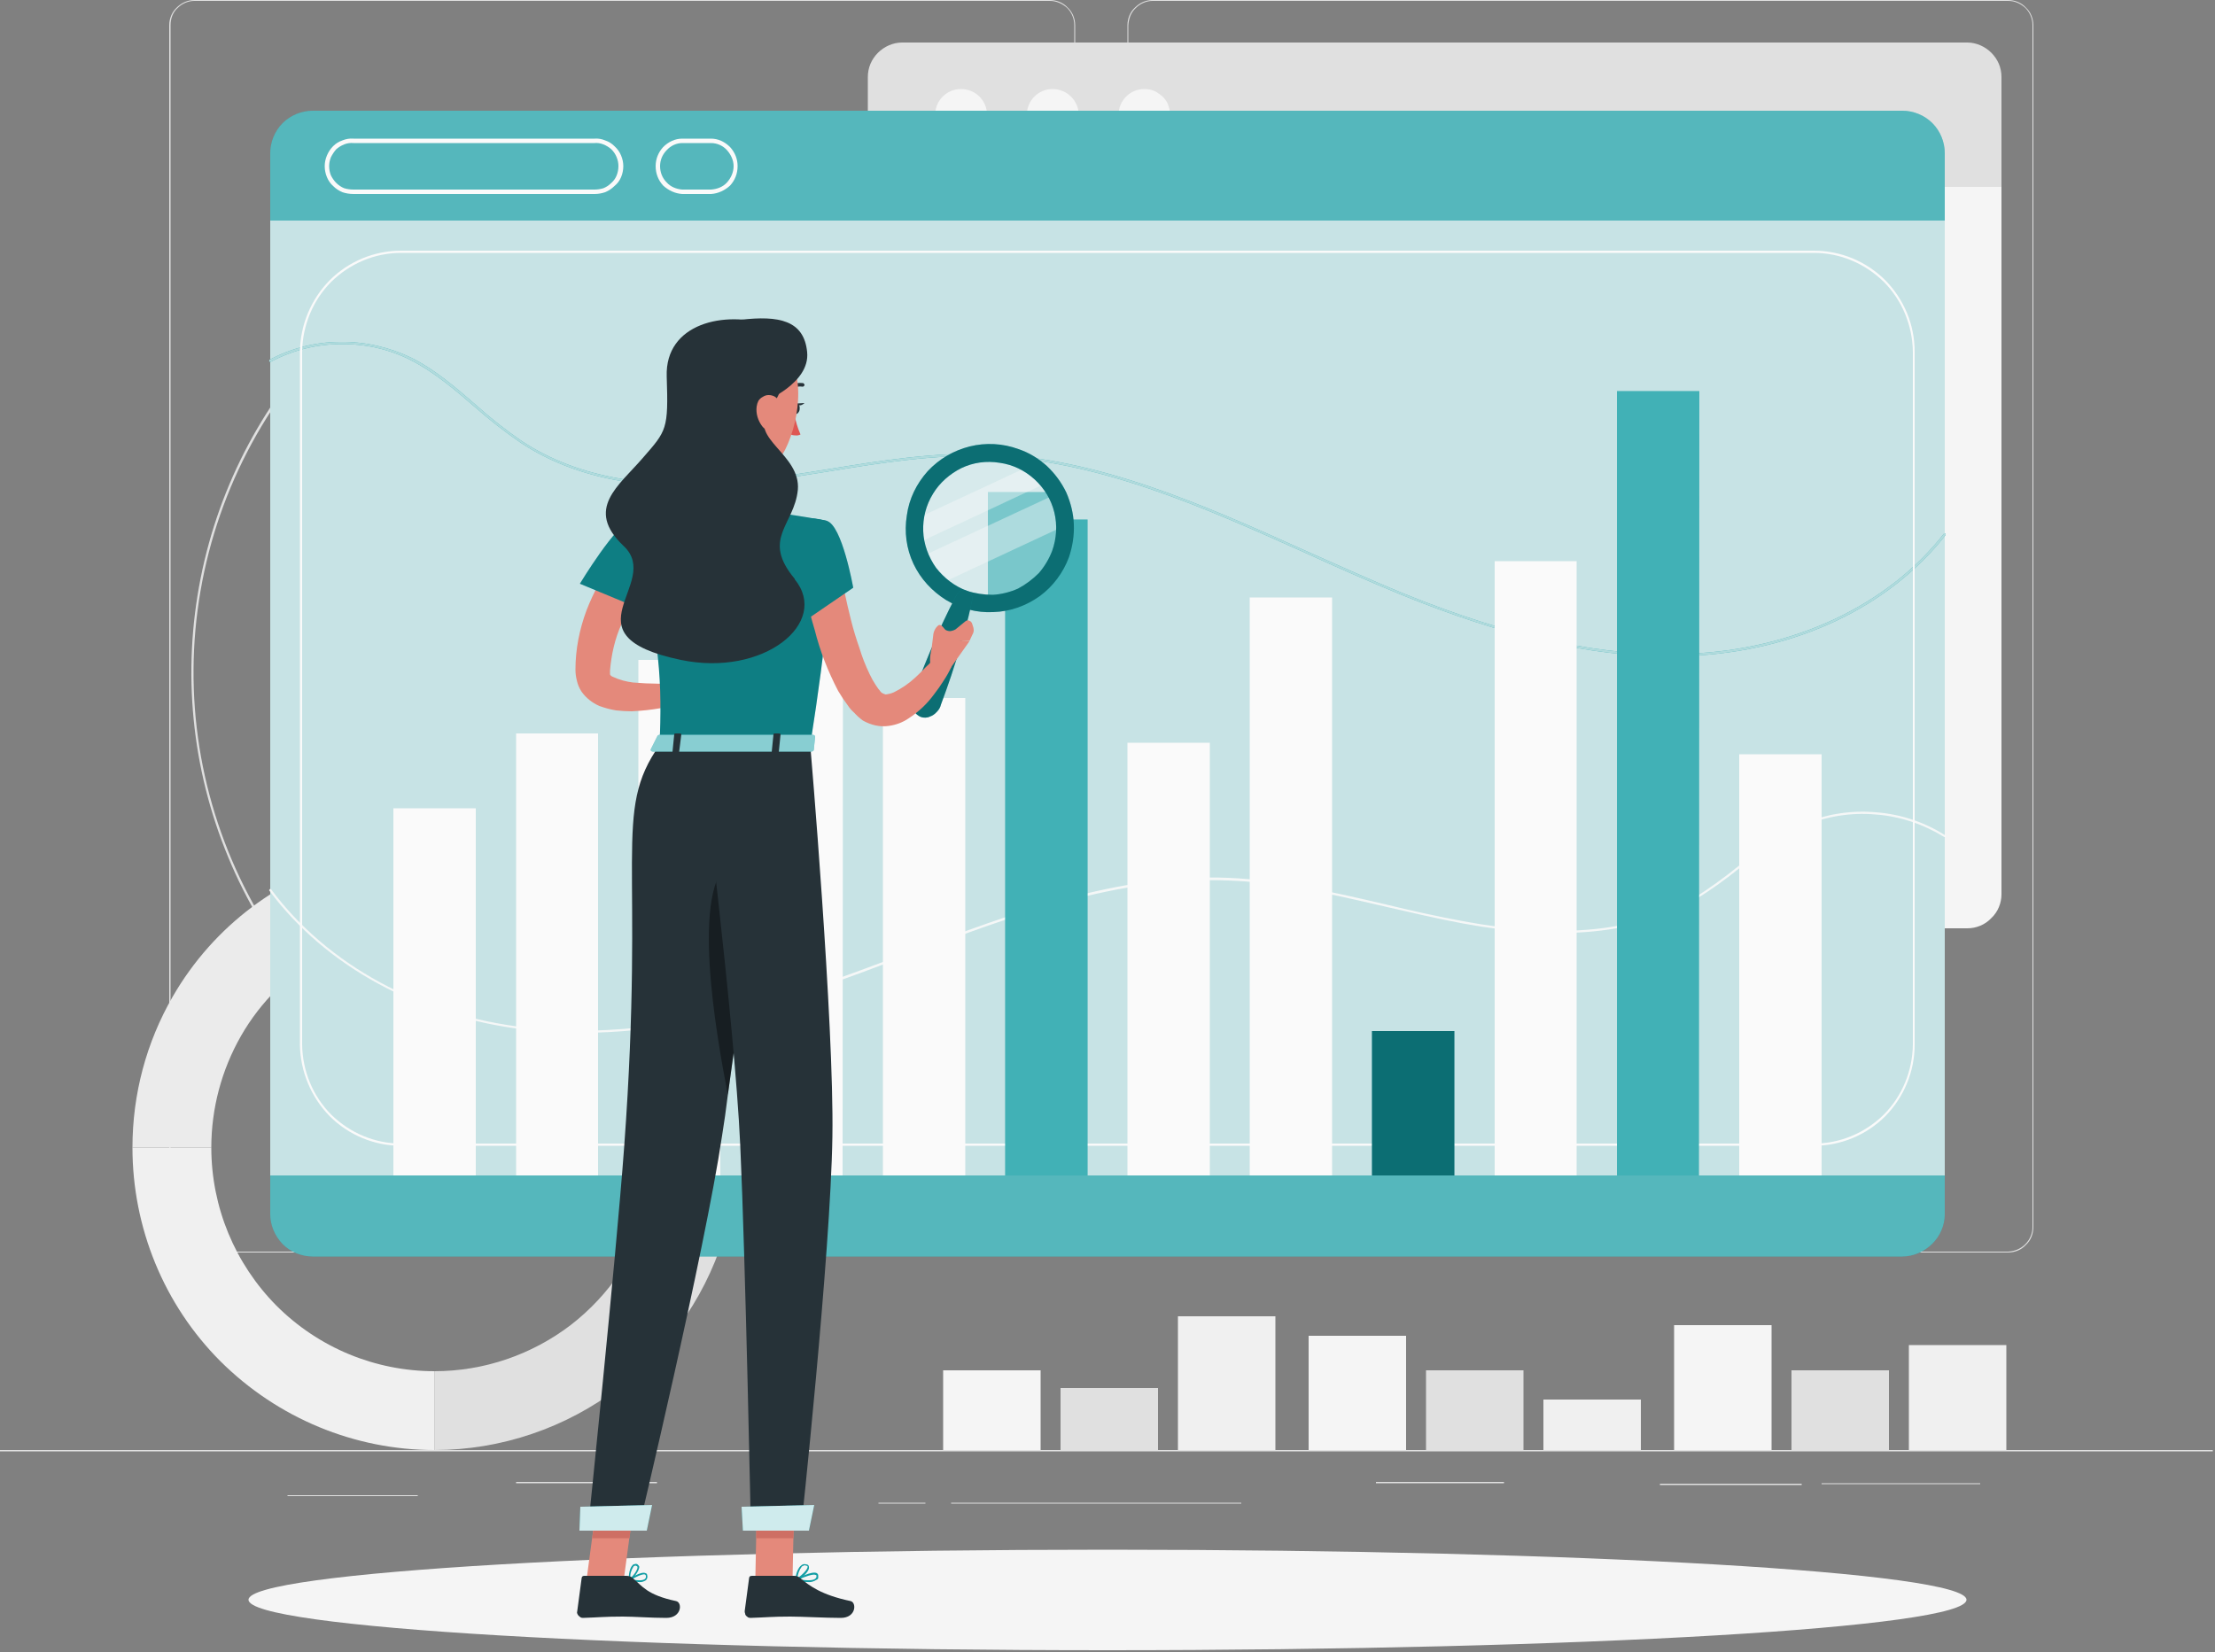 <svg xmlns="http://www.w3.org/2000/svg" viewBox="0 0 500 373" width="500" height="373"><rect x="0" y="0" width="500" height="373" fill="#808080" stroke="none"/><title>Browser stats-rafiki 1</title><defs><clipPath id="cp1"><path d="m-0.5-55h500v500h-500z"></path></clipPath></defs><style> .s0 { fill: #e0e0e0 } .s1 { fill: #f0f0f0 } .s2 { fill: #ebebeb } .s3 { fill: #f5f5f5 } .s4 { fill: #fafafa } .s5 { fill: #119da4 } .s6 { opacity: .3;fill: #f5f5f5 } .s7 { opacity: .8;fill: #f5f5f5 } .s8 { opacity: .9;fill: #fafafa } .s9 { mix-blend-mode: multiply;fill: #119da4 } .s10 { opacity: .7;fill: #f5f5f5 } .s11 { opacity: .2;fill: #ffffff } .s12 { opacity: .3;fill: #000000 } .s13 { opacity: .3;fill: #fafafa } .s14 { opacity: .4;fill: #fafafa } .s15 { fill: #e4897b } .s16 { opacity: .2;fill: #000000 } .s17 { fill: #263238 } .s18 { fill: #de5753 } .s19 { fill: #ce6f64 } .s20 { opacity: .8;fill: #ffffff } .s21 { opacity: .4;fill: #000000 } .s22 { opacity: .5;fill: #ffffff } </style><g id="Clip-Path" clip-path="url(#cp1)"><g><path class="s0" d="m500 327.4h-500v0.3h500z"></path><path class="s0" d="m406.7 335h-32v0.3h32z"></path><path class="s0" d="m447 334.9h-35.8v0.2h35.8z"></path><path class="s0" d="m280.2 339.3h-65.5v0.2h65.5z"></path><path class="s0" d="m208.9 339.3h-10.6v0.2h10.6z"></path><path class="s0" d="m148.3 334.6h-31.8v0.3h31.8z"></path><path class="s0" d="m339.5 334.6h-28.9v0.3h28.9z"></path><path class="s0" d="m94.3 337.6h-29.4v0.2h29.4z"></path><path class="s0" d="m237 282.8h-193.1c-1.5 0-3-0.6-4-1.7-1.1-1-1.7-2.5-1.7-4v-271.4c0-1.5 0.6-3 1.7-4 1.1-1.1 2.5-1.7 4-1.7h193.1c1.5 0 3 0.6 4 1.7 1.1 1 1.7 2.5 1.7 4v271.4c0 1.5-0.6 3-1.7 4-1 1.1-2.5 1.7-4 1.7zm-193.1-282.6c-1.4 0-2.8 0.6-3.8 1.6-1.1 1-1.6 2.4-1.6 3.9v271.4c0 1.4 0.5 2.8 1.6 3.8 1 1.1 2.4 1.6 3.8 1.7h193.1c1.4-0.1 2.8-0.6 3.9-1.7 1-1 1.6-2.4 1.6-3.8v-271.4c0-1.5-0.6-2.9-1.6-3.9-1.1-1-2.5-1.6-3.9-1.6z"></path><path class="s0" d="m453.3 282.8h-193.1c-1.5 0-3-0.6-4-1.7-1.1-1-1.7-2.5-1.7-4v-271.4c0-1.5 0.6-3 1.7-4 1.1-1.1 2.5-1.7 4-1.7h193.1c1.5 0 3 0.6 4 1.7 1.1 1 1.7 2.5 1.7 4v271.4c0 1.5-0.6 3-1.7 4-1 1.1-2.5 1.7-4 1.7zm-193.1-282.6c-1.4 0-2.8 0.6-3.8 1.6-1.1 1-1.6 2.4-1.7 3.9v271.4c0.1 1.4 0.6 2.8 1.7 3.8 1 1.1 2.4 1.6 3.8 1.7h193.1c1.5-0.1 2.8-0.6 3.9-1.7 1-1 1.6-2.4 1.6-3.8v-271.4c0-1.5-0.6-2.9-1.6-3.9-1.1-1-2.4-1.6-3.9-1.6z"></path><path class="s0" d="m152.2 260.8c-21.6 0-42.6-6.4-60.6-18.4-17.9-12-31.9-29-40.1-48.9-8.3-20-10.4-41.9-6.2-63 4.2-21.2 14.6-40.6 29.8-55.9q0.1 0 0.1 0 0.1 0 0.1 0 0.1 0 0.1 0 0.1 0 0.1 0l20.1 20.1q0 0 0 0.1 0 0 0 0.1 0 0 0 0.1 0 0 0 0.1c-12.5 12.4-20.6 28.7-22.9 46.2-2.3 17.5 1.3 35.2 10.1 50.5 8.8 15.3 22.5 27.3 38.8 34 16.3 6.7 34.4 7.9 51.4 3.3q0 0 0.1 0 0 0 0.1 0 0.1 0.1 0.1 0.2l7.4 27.4q0 0.1 0 0.2-0.1 0.1-0.2 0.1c-9.2 2.5-18.7 3.7-28.3 3.7zm-76.9-185.5c-16.8 16.9-27.6 38.8-30.7 62.5-3.1 23.6 1.7 47.6 13.7 68.3 11.9 20.6 30.3 36.8 52.3 45.9 22 9.2 46.4 10.8 69.5 4.7l-7.2-26.9c-17.2 4.5-35.3 3.3-51.6-3.5-16.4-6.8-30.1-18.8-38.9-34.1-8.9-15.4-12.4-33.2-10.2-50.8 2.3-17.5 10.3-33.9 22.8-46.4z"></path><path class="s0" d="m209.1 95.1q-0.1 0-0.2 0c-15-15-35.4-23.5-56.7-23.5-21.2 0-41.6 8.5-56.6 23.5q-0.1 0-0.1 0-0.1 0-0.1 0-0.1 0-0.1 0-0.1 0-0.1 0l-20.1-20.1q0 0 0-0.1 0 0 0-0.1 0 0 0-0.1 0 0 0 0c20.5-20.5 48.2-32 77.1-32 28.9 0 56.7 11.5 77.1 32q0.1 0 0.1 0.1 0 0.1-0.1 0.2l-20 20.1q-0.1 0-0.2 0zm-56.9-24c21.3 0 41.8 8.4 56.9 23.4l19.7-19.7c-20.4-20.2-47.9-31.6-76.6-31.6-28.7 0-56.2 11.4-76.5 31.6l19.7 19.7c15.1-15 35.5-23.4 56.8-23.4z"></path><path class="s0" d="m180.4 257.1q-0.1 0-0.1-0.1-0.1 0-0.1 0 0-0.1 0-0.1l-7.4-27.4q0-0.1 0-0.2 0-0.1 0.1-0.1 0 0 0.1 0c13.6-3.7 26-10.8 35.9-20.8 10-9.9 17.1-22.3 20.8-35.9 3.6-13.6 3.6-27.9 0-41.5-3.7-13.6-10.8-26-20.8-35.9q-0.1-0.1-0.1-0.2 0-0.1 0.1-0.2l20.1-20.1q0 0 0.1 0 0 0 0.1 0 0 0 0.1 0 0 0 0.1 0c13.4 13.6 23.1 30.5 28 48.9 4.9 18.5 4.8 37.9-0.1 56.4-4.9 18.4-14.6 35.3-28.1 48.8-13.5 13.5-30.3 23.3-48.7 28.3zm-7.1-27.5l7.2 26.9c18.4-4.9 35.1-14.6 48.5-28.1 13.4-13.4 23.1-30.2 28-48.5 4.9-18.4 4.9-37.7 0-56.1-4.9-18.4-14.5-35.1-27.9-48.6l-19.7 19.7c9.9 10 17.1 22.5 20.7 36.1 3.7 13.7 3.7 28 0 41.6-3.6 13.7-10.8 26.1-20.8 36.1-10 10-22.4 17.2-36 20.9z"></path><path class="s0" d="m98.1 309.6v17.8c15 0 29.7-5 41.6-14.1 11.9-9.2 20.5-22 24.4-36.5 3.8-14.5 2.8-29.9-2.9-43.8-5.8-13.9-15.9-25.5-29-33l-8.9 15.4c9.7 5.6 17.2 14.2 21.4 24.4 4.3 10.3 5 21.7 2.2 32.4-2.9 10.7-9.3 20.2-18.1 27-8.8 6.7-19.6 10.4-30.7 10.4z"></path><path class="s1" d="m29.9 259.1c0 18.1 7.1 35.5 19.9 48.3 12.9 12.8 30.2 20 48.3 20v-17.8c-13.4 0-26.2-5.3-35.7-14.8-9.4-9.5-14.7-22.3-14.7-35.7z"></path><path class="s2" d="m29.9 259.1h17.8c0-8.8 2.3-17.5 6.7-25.2 4.4-7.7 10.8-14 18.5-18.5 7.7-4.4 16.4-6.7 25.2-6.7 8.9 0 17.6 2.3 25.2 6.7l8.9-15.4c-32.4-18.7-74.5-7.4-93.2 25-6 10.4-9.1 22.1-9.1 34.1z"></path><path class="s3" d="m317.4 301.6h-22v25.8h22z"></path><path class="s0" d="m343.9 309.4h-22v18h22z"></path><path class="s1" d="m370.4 316h-22v11.4h22z"></path><path class="s3" d="m234.9 309.4h-22v18h22z"></path><path class="s0" d="m261.4 313.4h-22v14h22z"></path><path class="s1" d="m287.9 297.2h-22v30.2h22z"></path><path class="s3" d="m399.9 299.2h-22v28.2h22z"></path><path class="s0" d="m426.4 309.4h-22v18h22z"></path><path class="s1" d="m452.9 303.7h-22v23.7h22z"></path><path class="s0" d="m195.9 17.4c0-2.1 0.8-4 2.3-5.5 1.4-1.4 3.4-2.3 5.4-2.3h240.5c2 0 4 0.9 5.4 2.3 1.5 1.5 2.3 3.4 2.3 5.5v24.8h-255.9z"></path><path class="s3" d="m252.5 25.9c0 1.2 0.3 2.3 1 3.3 0.6 0.9 1.5 1.7 2.6 2.1 1 0.5 2.2 0.6 3.4 0.4 1.1-0.3 2.1-0.8 2.9-1.6 0.9-0.9 1.4-1.9 1.6-3 0.3-1.2 0.1-2.3-0.3-3.4-0.4-1.1-1.2-2-2.2-2.6-0.9-0.7-2-1-3.2-1-1.5 0-3 0.6-4.1 1.7-1.1 1.1-1.7 2.6-1.7 4.1z"></path><path class="s3" d="m237.6 31.8c3.2 0 5.9-2.6 5.9-5.9 0-3.2-2.7-5.8-5.9-5.8-3.2 0-5.8 2.6-5.8 5.8 0 3.3 2.6 5.9 5.8 5.9z"></path><path class="s3" d="m216.9 31.8c3.3 0 5.9-2.6 5.9-5.9 0-3.2-2.6-5.8-5.9-5.8-3.2 0-5.8 2.6-5.8 5.8 0 3.3 2.6 5.9 5.8 5.9z"></path><path class="s3" d="m444.1 209.6h-240.5c-2 0-4-0.8-5.4-2.3-1.5-1.4-2.3-3.4-2.3-5.4v-159.7h255.9v159.7c0 2-0.8 4-2.3 5.4-1.4 1.5-3.4 2.3-5.4 2.3z"></path><path class="s4" d="m178.7 43.2c0-2 0.8-4 2.2-5.5 1.5-1.4 3.4-2.2 5.5-2.2h240.5c2 0 4 0.8 5.4 2.2 1.5 1.5 2.3 3.5 2.3 5.5v24.8h-255.9z"></path><path class="s0" d="m235.2 51.8c0 1.1 0.4 2.3 1 3.2 0.7 1 1.6 1.7 2.6 2.2 1.1 0.4 2.3 0.5 3.4 0.3 1.2-0.2 2.2-0.8 3-1.6 0.8-0.8 1.4-1.9 1.6-3 0.2-1.1 0.1-2.3-0.3-3.4-0.5-1-1.2-1.9-2.2-2.6-0.9-0.6-2.1-1-3.2-1-1.6 0-3.1 0.6-4.1 1.7-1.1 1.1-1.8 2.6-1.8 4.2z"></path><path class="s0" d="m214.6 51.8c0 1.1 0.3 2.3 0.9 3.2 0.7 1 1.6 1.7 2.7 2.2 1 0.4 2.2 0.5 3.3 0.3 1.2-0.2 2.2-0.8 3-1.6 0.8-0.8 1.4-1.9 1.6-3 0.3-1.1 0.1-2.3-0.3-3.4-0.4-1-1.2-1.9-2.2-2.6-0.9-0.6-2-1-3.2-1-1.5 0-3 0.6-4.1 1.7-1.1 1.1-1.7 2.6-1.7 4.2z"></path><path class="s0" d="m193.9 51.8c0 1.1 0.3 2.3 1 3.2 0.6 1 1.5 1.7 2.6 2.2 1.1 0.4 2.2 0.5 3.4 0.3 1.1-0.2 2.1-0.8 3-1.6 0.8-0.8 1.3-1.9 1.5-3 0.3-1.1 0.2-2.3-0.3-3.4-0.4-1-1.2-2-2.1-2.6-1-0.6-2.1-1-3.3-1-1.5 0-3 0.6-4.1 1.7-1.1 1.1-1.7 2.6-1.7 4.2z"></path><path class="s0" d="m426.9 235.4h-240.5c-2.1 0-4-0.8-5.5-2.3-1.4-1.4-2.2-3.4-2.2-5.4v-159.7h255.9v159.7c0 2-0.8 4-2.3 5.4-1.4 1.5-3.4 2.3-5.4 2.3z"></path><path class="s3" d="m250 372.6c107.1 0 193.9-5.1 193.9-11.4 0-6.2-86.8-11.3-193.9-11.3-107.1 0-193.9 5.1-193.9 11.3 0 6.3 86.8 11.4 193.9 11.4z"></path><path class="s5" d="m429.4 25h-358.8c-2.5 0-5 1-6.8 2.8-1.8 1.8-2.8 4.3-2.8 6.8v239.5c0 2.5 1 4.9 2.8 6.8 1.8 1.8 4.3 2.8 6.8 2.8h358.8c2.5 0 5-1.1 6.8-2.9 1.8-1.8 2.8-4.2 2.8-6.7v-239.5c0-2.5-1-5-2.8-6.8-1.8-1.8-4.3-2.8-6.8-2.8z"></path><path class="s6" d="m429.4 25h-358.8c-2.5 0-5 1-6.8 2.8-1.8 1.8-2.8 4.3-2.8 6.8v239.5c0 2.5 1 4.9 2.8 6.8 1.8 1.8 4.3 2.8 6.8 2.8h358.8c2.5 0 5-1.1 6.8-2.9 1.8-1.8 2.8-4.2 2.8-6.7v-239.5c0-2.5-1-5-2.8-6.8-1.8-1.8-4.3-2.8-6.8-2.8z"></path><path class="s4" d="m134.2 43.8h-54.4q-1.3 0-2.5-0.4-1.2-0.5-2.1-1.4-0.9-0.8-1.4-2-0.5-1.2-0.5-2.5 0-1.2 0.5-2.4 0.5-1.2 1.4-2.1 0.9-0.9 2.1-1.3 1.2-0.5 2.5-0.4h54.4q1.2-0.1 2.4 0.4 1.2 0.4 2.1 1.3 1 0.9 1.5 2.1 0.5 1.2 0.5 2.4 0 1.3-0.5 2.5-0.5 1.2-1.5 2-0.9 0.9-2.1 1.4-1.2 0.4-2.4 0.4zm-54.4-11.5q-1.1-0.1-2.1 0.3-1 0.4-1.8 1.1-0.7 0.8-1.2 1.8-0.4 1-0.4 2 0 1.1 0.4 2.1 0.5 1 1.2 1.7 0.8 0.8 1.8 1.2 1 0.3 2.1 0.3h54.4q1 0 2-0.3 1-0.4 1.8-1.2 0.8-0.7 1.2-1.7 0.4-1 0.4-2.1 0-1-0.4-2-0.4-1-1.2-1.8-0.8-0.7-1.8-1.1-1-0.4-2-0.3z"></path><path class="s4" d="m160.5 43.8h-6.5c-1.6-0.1-3.1-0.8-4.3-1.9-1.1-1.2-1.7-2.7-1.7-4.4 0-1.6 0.6-3.1 1.7-4.3 1.2-1.2 2.7-1.9 4.3-1.9h6.5c1.6 0 3.1 0.7 4.3 1.9 1.1 1.2 1.7 2.7 1.7 4.3 0 1.7-0.6 3.2-1.7 4.4-1.2 1.1-2.7 1.8-4.3 1.9zm-6.5-11.5c-1.3 0-2.6 0.6-3.5 1.6-1 1-1.5 2.3-1.5 3.6 0 1.4 0.5 2.7 1.5 3.7 0.9 1 2.2 1.5 3.5 1.6h6.5c1.4-0.1 2.7-0.6 3.6-1.6 0.9-1 1.5-2.3 1.5-3.7 0-1.3-0.6-2.6-1.5-3.6-0.9-1-2.2-1.6-3.6-1.6z"></path><path class="s5" d="m439 49.8h-378v215.6h378z"></path><path class="s7" d="m439 49.8h-378v215.6h378z"></path><path class="s8" d="m131.2 233.2q-6.3 0-12.5-0.7c-24-2.8-45.1-14.2-57.9-31.4q-0.1-0.1 0-0.2 0-0.1 0.1-0.1 0-0.1 0.1-0.1 0.1 0 0.2 0.1c12.7 17.1 33.7 28.5 57.5 31.2 19.1 2.2 39.6-0.7 64.5-9 7.4-2.5 14.8-5.3 22-8 23.1-8.7 46.9-17.8 72-16.8 12 0.5 24 3.3 35.6 6 5.7 1.4 11.6 2.7 17.5 3.8 22.1 4.1 39 2.4 51.9-5.1q5.4-3.4 10.3-7.4c4.5-3.6 9.2-7.3 14.6-9.6 5.2-2.1 10.8-3 16.3-2.5 5.6 0.4 11 2.2 15.7 5.2q0.1 0 0.1 0 0 0.1 0 0.1 0 0.1 0 0.1 0 0 0 0.1 0 0-0.1 0.1 0 0-0.1 0 0 0-0.1 0 0 0 0 0c-4.7-2.9-10-4.7-15.5-5.1-5.5-0.5-11 0.4-16.1 2.5-5.3 2.2-10 6-14.5 9.5q-4.9 4-10.4 7.4c-12.9 7.6-30 9.3-52.2 5.2-5.9-1.1-11.8-2.5-17.5-3.8-11.6-2.7-23.6-5.5-35.5-5.9-25-1-48.8 8-71.8 16.7-7.2 2.7-14.7 5.6-22 8-19.6 6.5-36.5 9.7-52.2 9.7z"></path><g><path class="s9" d="m376.7 148.2c-17.9 0-37.1-4.5-60.1-13.8-7.3-3-14.8-6.3-22-9.6-23-10.3-46.8-21-71.8-21.8-12-0.4-23.9 1.5-35.5 3.4-5.7 0.9-11.6 1.9-17.5 2.5-22.2 2.6-39.3-0.4-52.2-8.9q-5.4-3.7-10.4-8.1c-4.5-3.9-9.2-7.9-14.5-10.6-4.9-2.5-10.4-3.7-15.8-3.6-5.5 0-10.9 1.4-15.8 4q-0.1 0-0.2 0-0.1-0.1-0.1-0.1 0-0.1 0-0.1-0.1-0.1 0-0.1 0-0.1 0-0.1 0-0.1 0.1-0.1c4.9-2.6 10.4-4 15.9-4 5.6-0.1 11.1 1.2 16.1 3.6 5.4 2.7 10.1 6.8 14.6 10.7q4.9 4.4 10.3 8.1c12.9 8.5 29.8 11.3 51.9 8.8 5.9-0.6 11.8-1.6 17.5-2.5 11.6-1.9 23.6-3.8 35.6-3.4 25 0.8 48.9 11.5 72 21.9 7.2 3.2 14.7 6.6 22 9.6 24.9 10.1 45.4 14.4 64.5 13.6 23.8-1 44.8-10.9 57.5-27.1q0-0.1 0-0.1 0.1 0 0.1 0 0.1 0 0.1 0 0.1 0 0.1 0.1 0.1 0 0.1 0.1 0 0 0 0 0 0.1 0 0.1 0 0.1 0 0.1c-12.8 16.3-33.9 26.3-57.9 27.3q-2.3 0-4.6 0.1z"></path></g><path class="s10" d="m376.7 148.2c-17.9 0-37.1-4.5-60.1-13.8-7.3-3-14.8-6.3-22-9.6-23-10.3-46.8-21-71.8-21.8-12-0.4-23.9 1.5-35.5 3.4-5.7 0.9-11.6 1.9-17.5 2.5-22.2 2.6-39.3-0.4-52.2-8.9q-5.4-3.7-10.4-8.1c-4.5-3.9-9.2-7.9-14.5-10.6-4.9-2.5-10.4-3.7-15.8-3.6-5.5 0-10.9 1.4-15.8 4q-0.1 0-0.2 0-0.1-0.1-0.1-0.1 0-0.1 0-0.1-0.1-0.1 0-0.1 0-0.1 0-0.1 0-0.1 0.1-0.1c4.9-2.6 10.4-4 15.9-4 5.6-0.1 11.1 1.2 16.1 3.6 5.4 2.7 10.1 6.8 14.6 10.7q4.9 4.4 10.3 8.1c12.9 8.5 29.8 11.3 51.9 8.8 5.9-0.6 11.8-1.6 17.5-2.5 11.6-1.9 23.6-3.8 35.6-3.4 25 0.8 48.9 11.5 72 21.9 7.2 3.2 14.7 6.6 22 9.6 24.9 10.1 45.4 14.4 64.5 13.6 23.8-1 44.8-10.9 57.5-27.1q0-0.1 0-0.1 0.1 0 0.1 0 0.1 0 0.1 0 0.1 0 0.1 0.1 0.1 0 0.1 0.1 0 0 0 0 0 0.1 0 0.1 0 0.1 0 0.1c-12.8 16.3-33.9 26.3-57.9 27.3q-2.3 0-4.6 0.1z"></path><path class="s4" d="m409.5 258.7h-319c-6 0-11.8-2.4-16.1-6.7-4.2-4.3-6.6-10.1-6.7-16.1v-156.5c0.1-6.1 2.5-11.8 6.7-16.1 4.3-4.3 10.1-6.7 16.1-6.7h319c6 0 11.8 2.4 16.1 6.7 4.2 4.3 6.6 10 6.6 16.1v156.5c0 6-2.4 11.8-6.6 16.1-4.3 4.3-10.1 6.7-16.1 6.7zm-319-201.6c-5.9 0-11.5 2.4-15.7 6.5-4.2 4.2-6.5 9.9-6.6 15.8v156.5c0.1 5.9 2.4 11.6 6.6 15.8 4.2 4.1 9.8 6.5 15.7 6.5h319c5.9 0 11.5-2.4 15.7-6.5 4.2-4.2 6.5-9.9 6.6-15.8v-156.5c-0.1-5.9-2.4-11.6-6.6-15.8-4.2-4.1-9.8-6.5-15.7-6.5z"></path><path class="s4" d="m107.4 182.5h-18.6v82.9h18.6z"></path><path class="s4" d="m135 165.6h-18.5v99.8h18.5z"></path><path class="s4" d="m162.6 149h-18.5v116.4h18.5z"></path><path class="s4" d="m190.3 128.6h-18.6v136.8h18.5z"></path><path class="s4" d="m217.9 157.6h-18.6v107.8h18.6z"></path><path class="s5" d="m245.5 117.3h-18.6v148.1h18.6z"></path><path class="s11" d="m245.5 117.3h-18.6v148.1h18.6z"></path><path class="s5" d="m238.9 124.9c-1.2 3.2-3.3 6-6.2 8-2.9 1.9-6.2 2.9-9.7 2.8v-24.6h14.8c1.2 2.1 1.9 4.4 2.1 6.8 0.1 2.4-0.2 4.8-1 7z"></path><path class="s11" d="m238.9 124.9c-1.2 3.2-3.3 6-6.2 8-2.9 1.9-6.2 2.9-9.7 2.8v-24.6h14.8c1.2 2.1 1.9 4.4 2.1 6.8 0.1 2.4-0.2 4.8-1 7z"></path><path class="s4" d="m273.1 167.7h-18.6v97.7h18.6z"></path><path class="s4" d="m300.7 134.9h-18.6v130.5h18.6z"></path><path class="s5" d="m328.3 232.8h-18.6v32.6h18.6z"></path><path class="s12" d="m328.3 232.8h-18.6v32.6h18.6z"></path><path class="s4" d="m355.9 126.7h-18.5v138.7h18.5z"></path><path class="s5" d="m383.6 88.3h-18.6v177.1h18.5z"></path><path class="s11" d="m383.6 88.3h-18.6v177.1h18.5z"></path><path class="s4" d="m411.2 170.3h-18.6v95.1h18.6z"></path><path class="s13" d="m238.9 124.9c-1.2 3.2-3.3 6-6.2 8-2.9 1.9-6.2 2.9-9.7 2.8-1.8 0-3.5-0.3-5.2-1-3.1-1.1-5.7-3.1-7.7-5.7-1.9-2.6-3-5.8-3.1-9-0.2-3.3 0.6-6.5 2.3-9.3 1.7-2.8 4.2-5 7.2-6.4 2.9-1.4 6.2-1.8 9.4-1.4 3.3 0.5 6.3 2 8.7 4.2 2.4 2.2 4.1 5.1 4.8 8.2 0.8 3.2 0.6 6.5-0.5 9.6z"></path><path class="s14" d="m236.3 109l-29.1 13.6q0-0.4-0.1-0.8-0.4-2.4 0-4.8l25.1-11.7c1.6 1 3 2.2 4.1 3.7z"></path><path class="s14" d="m239.9 118.9l-27.4 12.8c-1.9-1.7-3.4-3.8-4.3-6.1l29.9-13.9c1.1 2.2 1.7 4.7 1.8 7.2z"></path><path class="s5" d="m229.9 101.4c-3.5-1.3-7.4-1.5-11-0.6-3.6 0.9-6.9 2.8-9.5 5.6-2.5 2.8-4.2 6.2-4.7 10-0.6 3.7-0.1 7.5 1.5 10.9 1.6 3.4 4.2 6.2 7.4 8.2 3.2 1.9 6.9 2.9 10.6 2.7 3.8-0.1 7.4-1.4 10.5-3.6 3-2.2 5.3-5.3 6.6-8.8 0.8-2.4 1.2-4.9 1.1-7.4-0.1-2.5-0.7-4.9-1.7-7.2-1.1-2.3-2.6-4.3-4.4-6-1.9-1.7-4-3-6.4-3.8zm-11.6 32c-2.8-1-5.2-2.9-7-5.2-1.7-2.4-2.8-5.3-2.9-8.3-0.1-2.9 0.6-5.8 2.2-8.4 1.5-2.5 3.8-4.5 6.4-5.8 2.7-1.3 5.7-1.7 8.7-1.2 2.9 0.4 5.6 1.7 7.8 3.7 2.2 2 3.8 4.6 4.5 7.5 0.7 2.9 0.5 5.9-0.5 8.7-0.7 1.8-1.7 3.5-3 5-1.4 1.4-3 2.6-4.7 3.5-1.8 0.8-3.8 1.3-5.7 1.4-2 0-4-0.3-5.8-0.9z"></path><path class="s12" d="m229.9 101.4c-3.5-1.3-7.4-1.5-11-0.6-3.6 0.9-6.9 2.8-9.5 5.6-2.5 2.8-4.2 6.2-4.7 10-0.6 3.7-0.1 7.5 1.5 10.9 1.6 3.4 4.2 6.2 7.4 8.2 3.2 1.9 6.9 2.9 10.6 2.7 3.8-0.1 7.4-1.4 10.5-3.6 3-2.2 5.3-5.3 6.6-8.8 0.8-2.4 1.2-4.9 1.1-7.4-0.1-2.5-0.7-4.9-1.7-7.2-1.1-2.3-2.6-4.3-4.4-6-1.9-1.7-4-3-6.4-3.8zm-11.6 32c-2.8-1-5.2-2.9-7-5.2-1.7-2.4-2.8-5.3-2.9-8.3-0.1-2.9 0.6-5.8 2.2-8.4 1.5-2.5 3.8-4.5 6.4-5.8 2.7-1.3 5.7-1.7 8.7-1.2 2.9 0.4 5.6 1.7 7.8 3.7 2.2 2 3.8 4.6 4.5 7.5 0.7 2.9 0.5 5.9-0.5 8.7-0.7 1.8-1.7 3.5-3 5-1.4 1.4-3 2.6-4.7 3.5-1.8 0.8-3.8 1.3-5.7 1.4-2 0-4-0.3-5.8-0.9z"></path><path class="s5" d="m219.4 135.7c-0.9 4.5-2.2 9-3.6 13.5-0.7 2.2-1.4 4.4-2.2 6.6l-1.2 3.3q-0.2 0.9-0.9 1.6-0.7 0.8-1.6 1.1c-0.6 0.3-1.4 0.3-2 0.1-0.7-0.3-1.2-0.7-1.6-1.4q-0.4-0.8-0.5-1.8 0-1 0.4-1.9l1.2-3.3c0.8-2.2 1.7-4.3 2.6-6.5 1.8-4.3 3.7-8.5 5.9-12.6 0.2-0.5 0.6-0.8 1-1 0.4-0.1 0.9-0.1 1.3 0 0.5 0.2 0.8 0.5 1.1 0.9 0.2 0.4 0.3 0.9 0.1 1.4z"></path><path class="s12" d="m219.4 135.7c-0.9 4.5-2.2 9-3.6 13.5-0.7 2.2-1.4 4.4-2.2 6.6l-1.2 3.3q-0.2 0.9-0.9 1.6-0.7 0.8-1.6 1.1c-0.6 0.3-1.4 0.3-2 0.1-0.7-0.3-1.2-0.7-1.6-1.4q-0.4-0.8-0.5-1.8 0-1 0.4-1.9l1.2-3.3c0.8-2.2 1.7-4.3 2.6-6.5 1.8-4.3 3.7-8.5 5.9-12.6 0.2-0.5 0.6-0.8 1-1 0.4-0.1 0.9-0.1 1.3 0 0.5 0.2 0.8 0.5 1.1 0.9 0.2 0.4 0.3 0.9 0.1 1.4z"></path><path class="s15" d="m145.5 131.3c-0.1 0.2-0.4 0.7-0.7 1l-0.7 1.2c-0.5 0.8-1 1.6-1.4 2.4q-1.4 2.5-2.4 5c-1.5 3.3-2.3 6.9-2.6 10.5v0.6 0.2c0 0.1 0.1 0.4 0.6 0.6 1.5 0.7 3 1.1 4.6 1.3q5.8 0.5 11.6 0.1l0.9 4.1c-4.2 1.4-8.4 2.1-12.8 2.3q-1.7 0-3.5-0.2-1.9-0.3-3.8-1c-1.6-0.7-3-1.8-4-3.2q-0.8-1.2-1.1-2.6-0.3-1.2-0.3-2.4c0-4.6 0.9-9.1 2.5-13.4q1.2-3.1 2.8-6c0.5-1 1-1.9 1.6-2.9q0.4-0.7 0.9-1.4c0.3-0.4 0.6-0.9 1-1.4z"></path><path class="s5" d="m142.6 117.4c-3.5 0.8-11.7 14.4-11.7 14.4l18.3 7.6c0 0 3.4-10.3 1.3-14.5-2.2-4.3-3.3-8.7-7.9-7.5z"></path><path class="s16" d="m142.6 117.4c-3.5 0.8-11.7 14.4-11.7 14.4l18.3 7.6c0 0 3.4-10.3 1.3-14.5-2.2-4.3-3.3-8.7-7.9-7.5z"></path><path class="s15" d="m155.3 153.8l8.4-0.9-4.7 7c0 0-5.4-0.5-6.7-3.7z"></path><path class="s15" d="m169.7 156.6l-6.5 7-4.3-3.7 4.8-7z"></path><path class="s5" d="m144.2 357.2q-1.1 0-2.2-0.3-0.1 0-0.1 0 0-0.1 0-0.1-0.1-0.1 0-0.2 0 0 0 0c0.3-0.2 2.9-1.9 3.8-1.4q0.2 0 0.3 0.2 0.1 0.1 0.1 0.3 0.1 0.3 0 0.6-0.1 0.3-0.3 0.5c-0.5 0.3-1 0.5-1.6 0.4zm-1.6-0.6c1.4 0.3 2.5 0.3 3-0.1q0.1-0.1 0.2-0.3 0-0.2 0-0.4 0-0.1-0.1-0.2 0 0-0.1-0.1c-0.5-0.2-2 0.5-3 1.1z"></path><path class="s5" d="m142.1 356.9q-0.1 0-0.2 0 0-0.1 0-0.2c0-0.1 0-2.5 0.9-3.3q0.1-0.2 0.3-0.2 0.3-0.1 0.5-0.1 0.2 0 0.4 0.2 0.2 0.2 0.3 0.4c0.1 0.9-1.4 2.8-2.1 3.2q-0.1 0-0.1 0zm1.3-3.4q-0.2 0-0.4 0.2c-0.5 0.8-0.8 1.7-0.7 2.6 0.8-0.6 1.7-2 1.6-2.5 0-0.1-0.1-0.2-0.4-0.3z"></path><path class="s5" d="m182.3 357.2q-1.3 0-2.6-0.3-0.1 0-0.1 0-0.1-0.1-0.1-0.1 0-0.1 0-0.2 0.1 0 0.1 0c0.4-0.2 3.7-2 4.8-1.4q0.1 0.1 0.2 0.2 0.1 0.2 0.1 0.3 0 0.3 0 0.6-0.1 0.3-0.4 0.4c-0.6 0.4-1.3 0.6-2 0.5zm-2-0.6c1.9 0.3 3.3 0.3 3.8-0.2q0.1-0.1 0.2-0.3 0-0.1 0-0.3 0-0.1 0-0.1-0.1-0.1-0.2-0.1c-0.5-0.3-2.4 0.4-3.8 1z"></path><path class="s5" d="m179.7 356.9q0 0.1-0.1 0 0 0-0.1 0 0-0.1 0-0.1c0-0.1 0.2-2.4 1.3-3.3q0.2-0.2 0.5-0.3 0.3-0.1 0.6 0c0.5 0 0.7 0.3 0.7 0.6 0.2 1-1.8 2.7-2.8 3.2zm2-3.5q-0.4 0.1-0.7 0.3c-0.6 0.8-0.9 1.7-1 2.6 1-0.6 2.4-2 2.3-2.6 0 0 0-0.2-0.4-0.2z"></path><path class="s15" d="m157.2 97.1c1 5 3.2 15-0.2 18.4 0 0 1.4 5 10.6 5 10.2 0 4.8-5 4.8-5-5.5-1.4-5.4-5.5-4.5-9.3z"></path><path class="s17" d="m178.1 88.3q-0.1 0-0.3-0.2-0.1-0.1-0.1-0.2 0-0.2 0.1-0.3 0.7-0.7 1.6-1 0.9-0.2 1.9-0.1 0.1 0 0.1 0.1 0.1 0 0.1 0.1 0.1 0.1 0.1 0.1 0 0.1 0 0.2 0 0.1-0.1 0.1 0 0.1-0.1 0.1-0.1 0.1-0.1 0.1-0.1 0-0.2 0-0.7-0.1-1.5 0.1-0.7 0.2-1.2 0.8-0.1 0-0.1 0-0.1 0.1-0.2 0.1z"></path><path class="s18" d="m179.3 93.4q0.4 2.4 1.4 4.7-0.6 0.3-1.2 0.2-0.7 0-1.2-0.3z"></path><path class="s17" d="m179 92.1c-0.2 0.7 0.1 1.3 0.5 1.4 0.4 0.1 0.9-0.4 1-1 0.1-0.7-0.1-1.3-0.5-1.4-0.4-0.1-0.8 0.3-1 1z"></path><path class="s17" d="m179.9 91.1l1.7-0.1c0 0-1.1 1.1-1.7 0.1z"></path><path class="s15" d="m170.5 356.7h8.4l0.4-19.4h-8.4z"></path><path class="s15" d="m132.4 356.7h8.4l2.6-19.4h-8.4z"></path><path class="s17" d="m141.3 355.8h-9.4q-0.2 0-0.4 0.1-0.2 0.2-0.2 0.4l-1 7.5q-0.1 0.3 0 0.5 0.1 0.3 0.3 0.5 0.2 0.2 0.5 0.4 0.2 0.1 0.5 0.1c3.3-0.1 4.9-0.3 9-0.3 2.6 0 6.3 0.3 9.8 0.3 3.5 0 3.7-3.5 2.2-3.8-6.6-1.4-7.6-3.4-9.8-5.2-0.4-0.4-0.9-0.5-1.5-0.5z"></path><path class="s17" d="m179.2 355.8h-9.4q-0.3 0-0.5 0.1-0.2 0.2-0.2 0.4l-1 7.5q0 0.3 0.1 0.5 0 0.3 0.2 0.5 0.2 0.2 0.5 0.4 0.3 0.1 0.5 0.1c3.3-0.1 4.9-0.3 9-0.3 2.6 0 7.9 0.3 11.4 0.3 3.5 0 3.6-3.5 2.2-3.8-6.6-1.4-9.2-3.4-11.4-5.2-0.4-0.4-0.9-0.5-1.4-0.5z"></path><path class="s19" d="m179.3 337.3l-0.2 10h-8.4l0.2-10z"></path><path class="s19" d="m135 337.3h8.4l-1.3 10h-8.4z"></path><path class="s5" d="m186.6 117.6c0 0 4 1.4-3.7 50.6h-34c0.5-13.9 0.5-22.4-6.3-50.8q7.1-1.5 14.4-1.9 7.7-0.6 15.4 0c6.7 0.6 14.2 2.1 14.2 2.1z"></path><path class="s16" d="m186.6 117.6c0 0 4 1.4-3.7 50.6h-34c0.5-13.9 0.5-22.4-6.3-50.8q7.1-1.5 14.4-1.9 7.7-0.6 15.4 0c6.7 0.6 14.2 2.1 14.2 2.1z"></path><path class="s15" d="m189.3 126.9c0.8 4.3 1.7 8.8 2.8 13.1q0.8 3.2 1.9 6.3 0.9 3 2.3 5.9 0.6 1.3 1.4 2.5c0.3 0.4 0.5 0.8 0.8 1.1q0.2 0.3 0.5 0.6c0.3 0.2 0.6 0.3 0.9 0.4q1-0.1 1.9-0.5c1.8-0.9 3.4-2 4.9-3.4q1.2-1.1 2.3-2.3c0.8-0.7 1.6-1.6 2.2-2.4l3.6 2.3q-0.8 1.7-1.8 3.2-1 1.6-2.1 3c-1.6 2.2-3.5 4-5.8 5.5-1.3 0.9-2.9 1.5-4.5 1.7-2 0.3-4-0.2-5.8-1.2q-1.1-0.8-2-1.8-0.8-0.7-1.4-1.6-1.2-1.6-2.2-3.3c-2.3-4.4-4.1-9-5.3-13.8-0.7-2.3-1.3-4.6-1.8-7-0.4-2.3-0.9-4.6-1.2-7z"></path><path class="s5" d="m186.6 117.6c3.5 0.9 6 15.1 6 15.1l-13.3 9.1c0 0-5.4-17-2.8-20.8 2.8-3.9 5.1-4.7 10.1-3.4z"></path><path class="s16" d="m186.6 117.6c3.5 0.9 6 15.1 6 15.1l-13.3 9.1c0 0-5.4-17-2.8-20.8 2.8-3.9 5.1-4.7 10.1-3.4z"></path><path class="s15" d="m214.3 151.2l4.6-6.5-7.9-0.2c0 0-1.9 3.8-0.6 7z"></path><path class="s15" d="m219.6 141.3l-0.2-0.6q-0.1-0.2-0.3-0.4-0.2-0.1-0.4-0.2-0.2-0.1-0.4 0-0.2 0-0.4 0.2l-2.2 1.8q-0.5 0.3-1.2 0.4-0.6 0-1.1-0.3l-0.7-0.8q-0.1-0.1-0.3-0.2-0.1-0.1-0.3-0.1-0.1 0-0.3 0.1-0.1 0.1-0.2 0.2l-0.2 0.2c-0.4 0.5-0.6 1-0.7 1.5l-0.4 3.3 1.7-1.3 6.9-0.5 0.6-1.3q0.3-0.5 0.3-1 0-0.5-0.2-1z"></path><path class="s15" d="m157.4 84.6c-1.3 8.2-2.1 11.7 1 16.8 4.7 7.7 15.1 7.6 18.9 0 3.4-6.9 5-19.1-2.1-24.2-1.6-1.2-3.4-1.9-5.3-2.1-2-0.2-3.9 0-5.7 0.8-1.8 0.7-3.3 1.9-4.5 3.5-1.2 1.5-2 3.3-2.3 5.2z"></path><path class="s17" d="m179.4 130.8c8 9.8-7 22.1-25.7 18.2-26.8-5.6-4-17.3-12.9-25.7-8.9-8.4-1.1-13.6 4.3-19.9 5.4-6.2 5.8-6.4 5.4-18.4-0.4-12 13.1-15 23.2-11.6 7.3 2.5 4 13.9-0.3 19.7-4.3 5.9 7.4 9.5 6.7 17.5-0.8 8-8.3 11-0.7 20.1z"></path><path class="s17" d="m167.2 72.2c8.6-1 14.3 0.1 15 7.3 0.7 7.1-9.8 11.2-9.8 11.2z"></path><path class="s15" d="m170.8 91.8c-0.2 1.6 0.3 3.2 1.3 4.5 1.3 1.6 3.2 0.7 3.9-1.2 0.6-1.7 0.6-4.6-1.2-5.6q-0.6-0.3-1.3-0.3-0.7 0-1.3 0.4-0.6 0.3-1 0.9-0.3 0.6-0.4 1.3z"></path><path class="s17" d="m173.9 168.2c0 0-1.8 17.2-4.3 38.1-1.6 13.3-3.5 28.2-5.3 40.9q-0.6 4.9-1.3 9.2c-3.9 26.2-18.9 89-18.9 89h-11.4c0 0 6.3-60.6 8.2-86.5 4.8-65.5-2.8-75.5 8-90.7z"></path><path class="s5" d="m146 345.6h-15.2l0.2-5.4 16.2-0.4z"></path><path class="s20" d="m146 345.6h-15.2l0.2-5.4 16.2-0.4z"></path><path class="s21" d="m169.6 206.3c-1.6 13.3-3.5 28.2-5.3 40.9-2.6-13.5-8.6-47 0.8-52.9 2.3 3 3.7 7.2 4.5 12z"></path><path class="s17" d="m182.9 168.2c0 0 5.4 62.9 5 88.4-0.4 26.6-7.1 88.8-7.1 88.8h-11.3c0 0-1.2-60.7-2.4-86.8-1.3-28.4-9.1-90.4-9.1-90.4z"></path><path class="s5" d="m182.6 345.6h-14.9l-0.3-5.4 16.4-0.4z"></path><path class="s20" d="m182.6 345.6h-14.9l-0.3-5.4 16.4-0.4z"></path><path class="s5" d="m148.4 166.2l-1.5 3c-0.1 0.2 0.1 0.5 0.5 0.5h35.7c0.3 0 0.6-0.2 0.6-0.4l0.3-3c0-0.2-0.3-0.4-0.6-0.4h-34.5q-0.1 0-0.3 0.1-0.1 0-0.2 0.2z"></path><path class="s22" d="m148.4 166.2l-1.5 3c-0.1 0.2 0.1 0.5 0.5 0.5h35.7c0.3 0 0.6-0.2 0.6-0.4l0.3-3c0-0.2-0.3-0.4-0.6-0.4h-34.5q-0.1 0-0.3 0.1-0.1 0-0.2 0.2z"></path><path class="s17" d="m153 170h-0.9c-0.2 0-0.3-0.1-0.3-0.2l0.4-4c0-0.1 0.1-0.2 0.3-0.2h0.9c0.2 0 0.4 0.1 0.4 0.2l-0.5 4c0.1 0.1-0.1 0.2-0.3 0.2z"></path><path class="s17" d="m175.4 170h-0.9c-0.2 0-0.3-0.1-0.3-0.2l0.4-4c0-0.1 0.1-0.2 0.3-0.2h0.9c0.2 0 0.4 0.1 0.4 0.2l-0.4 4c-0.1 0.1-0.2 0.2-0.4 0.2z"></path></g></g></svg>